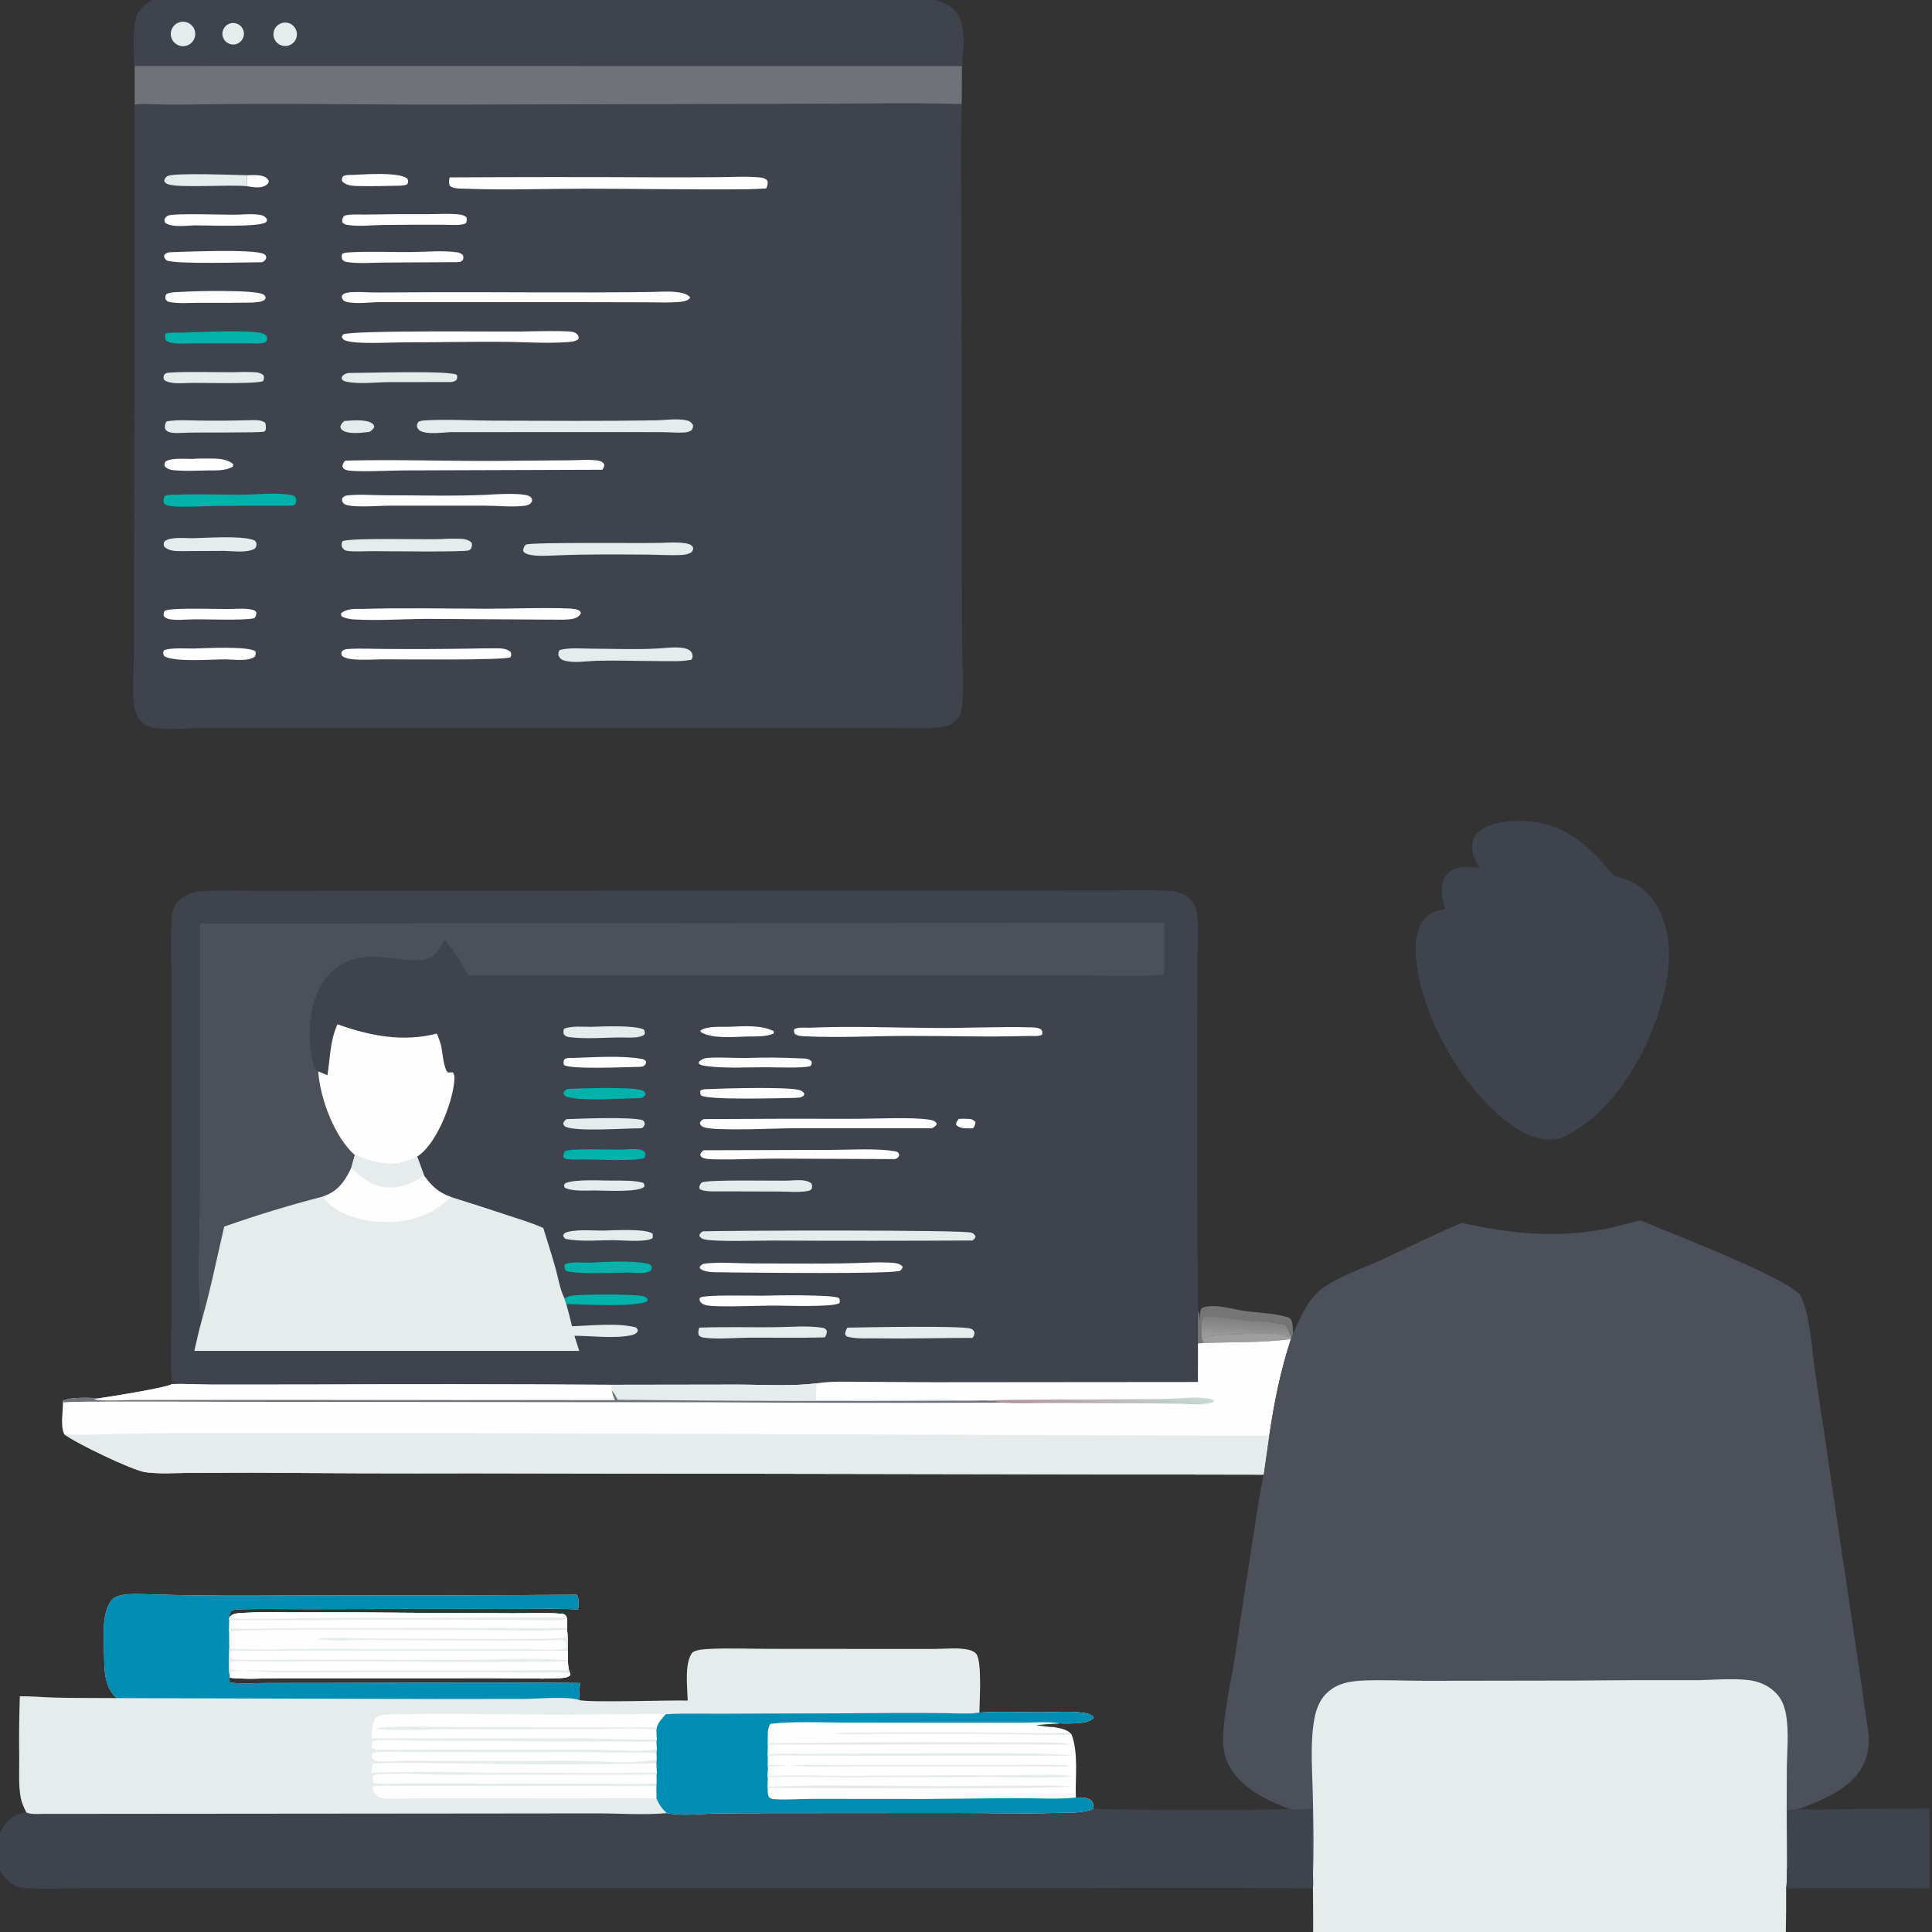 <?xml version="1.0" encoding="utf-8" ?><svg xmlns="http://www.w3.org/2000/svg" xmlns:xlink="http://www.w3.org/1999/xlink" width="12452" height="12452" viewBox="0 0 12452 12452"><rect x="0" y="0" width="12452" height="12452" fill="#333333" stroke="none"/><path fill="#3E434E" transform="scale(12.16 12.16)" d="M801.8 435.214C805.001 435.018 808.319 435.181 811.509 435.494C831.281 437.435 843.42 449.61 855.377 464.191C857.677 464.85 860.04 465.47 862.28 466.306C870.515 469.38 876.749 476.143 880.268 484.065C888.432 502.45 883.702 525.199 876.832 543.201C867.72 567.076 851.351 592.539 827.225 603.262C819.185 605.036 811.732 602.945 804.858 598.694C780.04 583.346 759.138 548.682 752.582 520.521C750.401 511.15 748.281 496.989 753.949 488.424C756.998 483.816 760.89 482.789 765.979 481.844C764.905 477.97 763.783 473.955 764.224 469.896C764.56 466.804 765.866 463.93 768.375 462.016C772.907 458.557 779.012 459.298 784.275 460.144C782.639 457.196 780.958 454.335 780.427 450.948C779.958 447.952 780.413 444.925 782.292 442.47C786.585 436.863 795.272 435.869 801.8 435.214Z"/><path fill="#130D11" fill-opacity="0.039" transform="scale(12.16 12.16)" d="M258.76 470.272C259.723 469.983 260.161 469.935 261.132 470.206C255.017 472.27 225.981 470.968 217.287 470.966L134.375 471.041C133.202 471.053 132.139 470.919 130.982 470.753C137.026 469.489 153.427 470.45 160.392 470.46L225.422 470.462C236.398 470.459 247.851 471.192 258.76 470.272Z"/><path fill="#130D11" fill-opacity="0.027" transform="scale(12.16 12.16)" d="M459.857 470.228C463.97 469.584 476.657 470.407 481.875 470.409C501.778 470.415 522.021 469.636 541.881 470.753C531.479 471.333 465.13 471.967 459.857 470.228Z"/><path fill="#130D11" fill-opacity="0.027" transform="scale(12.16 12.16)" d="M401.857 470.228C402.048 470.199 402.238 470.162 402.43 470.142C405.599 469.814 451.055 470.578 451.477 470.936C442.677 471.15 408.06 472.223 401.857 470.228Z"/><path fill="#130D11" fill-opacity="0.039" transform="scale(12.16 12.16)" d="M316.76 470.27C317.479 470.004 318.398 470.065 319.166 470.022L319.166 470.583C306.803 472.051 291.951 471.042 279.375 471.024C278.376 471.027 277.452 470.989 276.464 470.841C277.558 469.73 312.057 470.651 316.76 470.27Z"/><path fill="#130D11" fill-opacity="0.035" transform="scale(12.16 12.16)" d="M350.096 470.748C358.433 469.567 369.275 470.15 377.726 470.749C368.912 471.582 358.901 471.509 350.096 470.748Z"/><path fill="#3E434E" transform="scale(12.16 12.16)" d="M91.056 733.653C90.232 718.66 91.012 702.461 90.984 687.32L90.918 591.677L90.992 521.81C90.982 510.111 90.116 498.142 91.055 486.491C91.326 483.126 92.105 480.293 94.422 477.742C98.923 472.788 104.396 472.381 110.66 472.147C120.107 471.794 129.581 472.217 139.035 472.201L200.098 472.092L383.96 472.057L539.588 472.021L590.978 472.009C600.538 472.01 610.214 471.683 619.755 472.21C623.482 472.416 627.975 473.657 630.678 476.383C633.19 478.916 634.218 482.208 634.581 485.673C635.393 493.408 634.713 501.411 634.653 509.19L634.602 548.877C634.635 597.503 634.359 646.191 635.05 694.811C634.843 700.547 634.924 706.288 634.951 712.027L637.478 711.875C652.956 711.196 668.843 711.827 684.197 709.748C678.731 726.492 675.268 743.59 672.74 761.013L669.818 781.603L250.644 780.875C211.622 780.984 172.601 780.87 133.581 780.533L99.179 780.693C91.972 780.747 84.37 781.269 77.213 780.319C70.237 779.392 39.976 764.771 34.068 760.18C31.881 755.776 33.422 748.322 33.372 743.348L33.28 742.563C37.148 740.248 48.199 740.966 52.777 741.085C57.77 740.408 88.253 735.546 91.056 733.653Z"/><path fill="#FEFEFE" transform="scale(12.16 12.16)" d="M637.478 711.875C652.956 711.196 668.843 711.827 684.197 709.748C678.731 726.492 675.268 743.59 672.74 761.013L669.818 781.603L250.644 780.875C211.622 780.984 172.601 780.87 133.581 780.533L99.179 780.693C91.972 780.747 84.37 781.269 77.213 780.319C70.237 779.392 39.976 764.771 34.068 760.18C31.881 755.776 33.422 748.322 33.372 743.348L33.28 742.563C37.148 740.248 48.199 740.966 52.777 741.085C57.77 740.408 88.253 735.546 91.056 733.653C97.743 733.306 104.763 733.875 111.496 733.875L161.984 733.858C215.922 733.6 269.862 733.641 323.8 733.982L390.737 733.877C404.696 733.899 418.914 734.875 432.797 733.222C440.576 731.965 448.776 732.38 456.645 732.394L495.066 732.613L634.929 732.492L634.951 712.027L637.478 711.875Z"/><path fill="#E6EBEC" transform="scale(12.16 12.16)" d="M34.068 760.18C42.681 760.694 51.242 760.299 59.857 760.1C71.888 759.822 83.992 759.609 96.022 759.575L236.915 759.596L672.74 761.013L669.818 781.603L250.644 780.875C211.622 780.984 172.601 780.87 133.581 780.533L99.179 780.693C91.972 780.747 84.37 781.269 77.213 780.319C70.237 779.392 39.976 764.771 34.068 760.18Z"/><path fill="#FEFEFE" transform="scale(12.16 12.16)" d="M91.056 733.653C97.743 733.306 104.763 733.875 111.496 733.875L161.984 733.858C215.922 733.6 269.862 733.641 323.8 733.982L324.228 736.949C324.655 738.769 325.155 740.389 325.931 742.092L116.772 742.002L70.792 742.035C66.054 742.038 53.904 742.857 49.808 741.661L52.777 741.085C57.77 740.408 88.253 735.546 91.056 733.653Z"/><path fill="#E6EBEC" transform="scale(12.16 12.16)" d="M323.8 733.982L390.737 733.877C404.696 733.899 418.914 734.875 432.797 733.222C432.697 736.158 432.542 739.106 432.522 742.043L483.682 741.971C490.773 741.96 500.595 740.831 507.274 742.402C447.302 742.732 387.329 742.563 327.359 741.895C326.448 740.014 325.658 738.485 324.228 736.949L323.8 733.982Z"/><path fill="#6F7379" transform="scale(12.16 12.16)" d="M324.228 736.949C325.658 738.485 326.448 740.014 327.359 741.895C387.329 742.563 447.302 742.732 507.274 742.402C512.458 742.424 517.642 742.377 522.825 742.263C525.224 742.813 528.929 742.228 530.903 743.438C478.909 743.646 426.914 743.582 374.92 743.246L121.36 742.991C113.44 742.99 35.527 742.509 33.372 743.348L33.28 742.563C37.148 740.248 48.199 740.966 52.777 741.085L49.808 741.661C53.904 742.857 66.054 742.038 70.792 742.035L116.772 742.002L325.931 742.092C325.155 740.389 324.655 738.769 324.228 736.949Z"/><defs><linearGradient id="gradient_0" gradientUnits="userSpaceOnUse" x1="582.649" y1="756.456" x2="589.878" y2="728.438"><stop offset="0" stop-color="#AF9299"/><stop offset="1" stop-color="#C7DDD4"/></linearGradient></defs><path fill="url(#gradient_0)" transform="scale(12.16 12.16)" d="M522.825 742.263C546.977 741.614 571.203 741.926 595.369 741.637C603.763 741.536 612.178 741.614 620.568 741.384C625.433 741.251 630.458 740.625 635.3 740.792C637.849 740.88 641.522 740.995 643.608 742.487C642.872 743.542 640.839 743.765 639.599 743.958C634.687 744.725 629.186 744.097 624.199 743.994C616.624 743.859 609.048 743.791 601.472 743.792L555.727 743.626C547.503 743.608 539.091 744.005 530.903 743.438C528.929 742.228 525.224 742.813 522.825 742.263Z"/><path fill="#4B505A" transform="scale(12.16 12.16)" d="M106.05 489.532L617 489.043L616.993 516.518C602.848 517.866 588 517.033 573.778 517.027L496.496 516.999L248.048 516.998C244.505 510.107 240.632 503.889 235.542 498.028C234.564 499.868 233.606 501.799 232.403 503.502C231.049 505.418 229.15 507.184 226.915 507.995C218.479 511.057 201.966 505.545 190.685 507.602C182.942 509.013 176.344 513.043 171.873 519.597C163.959 531.195 162.807 547.205 165.365 560.646C165.875 563.322 166.298 566.252 168.678 567.881C169.64 582.189 177.208 602.586 188.117 612.29L186.202 619.094C183.028 625.814 179.278 631.32 171.917 633.925C171.612 634.033 171.304 634.133 170.998 634.237C153.39 638.775 135.988 644.078 118.841 650.132C115.015 666.4 111.7 683.032 107.13 699.092C103.725 688.314 106.026 645.282 106.03 630.973L106.05 489.532Z"/><path fill="#E6EBEC" transform="scale(12.16 12.16)" d="M188.117 612.29C197.802 616.031 207.289 619.178 217.438 614.684C218.655 614.145 219.839 613.571 221.077 613.079C222.281 616.455 223.515 619.82 224.781 623.173C228.775 628.61 232.391 632.18 238.968 634.427C249.128 637.598 259.258 640.864 269.356 644.224C275.573 646.28 281.997 648.166 287.968 650.87C290.147 657.997 292.454 665.109 294.473 672.282C295.91 677.388 296.795 683.531 299.234 688.239L300.155 691.151C301.247 695.058 302.258 698.987 303.188 702.936C313.448 702.642 327.313 701.005 337.048 703.579C337.938 704.478 337.968 704.413 337.996 705.668C337.002 707.125 335.688 707.486 334.023 707.817C325.211 709.572 313.596 708.031 304.454 707.998L307.029 716.025L102.983 716.019C104.309 710.368 105.544 704.677 107.13 699.092C111.7 683.032 115.015 666.4 118.841 650.132C135.988 644.078 153.39 638.775 170.998 634.237C171.304 634.133 171.612 634.033 171.917 633.925C179.278 631.32 183.028 625.814 186.202 619.094L188.117 612.29Z"/><path fill="#FEFEFE" transform="scale(12.16 12.16)" d="M188.117 612.29C197.802 616.031 207.289 619.178 217.438 614.684C218.655 614.145 219.839 613.571 221.077 613.079C222.281 616.455 223.515 619.82 224.781 623.173C228.775 628.61 232.391 632.18 238.968 634.427C237.272 636.005 235.501 637.557 233.651 638.952C223.053 646.941 209.038 648.984 196.149 647.101C186.513 645.693 177.025 642.262 170.998 634.237C171.304 634.133 171.612 634.033 171.917 633.925C179.278 631.32 183.028 625.814 186.202 619.094L188.117 612.29Z"/><path fill="#E6EBEC" transform="scale(12.16 12.16)" d="M188.117 612.29C197.802 616.031 207.289 619.178 217.438 614.684C218.655 614.145 219.839 613.571 221.077 613.079C222.281 616.455 223.515 619.82 224.781 623.173C219.341 626.55 214.06 629.264 207.517 629.434C198.498 629.667 192.365 624.939 186.202 619.094L188.117 612.29Z"/><path fill="#FEFEFE" transform="scale(12.16 12.16)" d="M178.868 542.908C196.214 549.062 213.328 552.45 231.557 547.836C232.335 549.849 233.208 551.92 233.734 554.015C234.579 557.38 235.024 566.431 237.417 568.453L239.996 568.385C241.21 569.924 240.883 572.191 240.669 574.079C239.408 585.198 231.792 604.75 222.689 611.893C222.163 612.304 221.625 612.699 221.077 613.079C219.839 613.571 218.655 614.145 217.438 614.684C207.289 619.178 197.802 616.031 188.117 612.29C177.208 602.586 169.64 582.189 168.678 567.881C170.308 568.537 171.95 569.169 173.538 569.923C175.107 560.324 174.784 552.02 178.868 542.908Z"/><path fill="#E6EBEC" transform="scale(12.16 12.16)" d="M372.453 652.634C385.5 652.191 510.838 651.75 514.894 653.358C516.152 653.857 516.486 654.222 517.046 655.426C516.721 656.511 516.332 656.821 515.445 657.502C480.203 657.694 444.96 657.704 409.718 657.531C402.316 657.508 378.819 658.299 373.245 656.866C371.878 656.515 371.393 656.132 370.634 654.98C371.032 653.597 371.299 653.534 372.453 652.634Z"/><path fill="#FEFEFE" transform="scale(12.16 12.16)" d="M373.007 593.161C400.062 592.968 427.117 592.914 454.172 592.998C464.016 592.992 483.669 591.979 492.603 593.482C494.528 593.806 495.41 593.975 496.56 595.589C495.88 597.033 495.363 597.221 493.954 597.986L420.023 598.011C411.366 598.02 378.733 599.665 372.988 597.447C371.727 596.96 371.417 596.472 370.928 595.269C371.543 593.904 371.683 593.895 373.007 593.161Z"/><path fill="#FEFEFE" transform="scale(12.16 12.16)" d="M428.989 544.726C451.604 543.734 474.495 544.763 497.14 544.859C513.817 544.929 530.681 544.016 547.335 544.542C549.029 544.595 550.301 544.788 551.801 545.58C552.61 546.82 552.538 546.876 552.382 548.362C550.677 549.509 547.225 549.035 545.125 549.082C523.524 549.753 501.905 549 480.299 549.057C462.628 549.104 444.753 550.106 427.102 549.291C425.155 549.201 422.973 549.166 421.314 548.048C420.793 546.853 420.677 546.775 420.989 545.528C422.585 544.314 426.941 544.772 428.989 544.726Z"/><path fill="#FEFEFE" transform="scale(12.16 12.16)" d="M460.709 669.227C464.125 669.027 467.621 669.061 471.043 669.195C473.611 669.295 476.64 669.359 478.442 671.347C478.184 672.553 477.969 672.678 477.081 673.562C471.915 675.422 400.016 674.493 388.96 674.45L384.004 674.36C380.554 674.287 373.383 674.772 370.926 672.208L370.988 671.255C371.914 670.282 372.37 669.885 373.739 669.72C381.144 668.825 391.372 669.646 399.026 669.65C419.569 669.661 440.181 670.047 460.709 669.227Z"/><path fill="#FEFEFE" transform="scale(12.16 12.16)" d="M372.839 609.674L440.456 609.481C450.342 609.486 466.325 608.405 475.505 610.464C476.416 611.303 476.443 611.281 476.591 612.504C475.836 613.763 475.791 613.805 474.432 614.356L411.216 614.099C400.78 614.103 390.285 614.714 379.864 614.487C377.679 614.44 374.717 614.539 372.687 613.718C371.646 613.296 371.568 613.074 371.122 612.114C371.407 610.932 371.97 610.487 372.839 609.674Z"/><path fill="#E6EBEC" transform="scale(12.16 12.16)" d="M449.122 703.697C457.95 703.53 509.947 702.489 514.586 704.252C515.857 704.735 515.976 705.109 516.521 706.242C516.353 707.658 516.309 707.976 515.484 709.121C498.907 709.095 482.345 709.642 465.764 709.369C460.825 709.288 454.562 709.781 449.752 708.629C448.606 708.354 448.529 708.204 447.936 707.258C447.978 705.789 448.438 704.944 449.122 703.697Z"/><path fill="#FEFEFE" transform="scale(12.16 12.16)" d="M403.964 686.765C409.47 686.561 441.715 686.024 444.7 688.029C445.279 689.3 445.264 689.311 444.905 690.665C441.483 692.96 417.063 692.026 411.364 692.004C404.011 691.894 379.022 693.127 374.047 691.739C373.132 691.484 372.105 691.017 371.464 690.284C370.669 689.376 370.701 688.894 370.946 687.85C373.112 686.071 399.98 686.791 403.964 686.765Z"/><path fill="#E6EBEC" transform="scale(12.16 12.16)" d="M370.619 703.681C383.797 703.228 397.03 703.554 410.219 703.469C418.332 703.417 427.594 702.489 435.603 703.703C436.94 703.905 437.376 704.137 438.202 705.187C438.367 706.727 437.929 707.516 437.249 708.832C436.829 708.851 436.409 708.868 435.989 708.881C422.941 709.222 409.826 708.926 396.769 709.006C389.292 709.052 381.298 709.908 373.89 709.099C372.222 708.917 371.525 708.829 370.297 707.665C369.942 706.092 370.182 705.172 370.619 703.681Z"/><path fill="#E6EBEC" transform="scale(12.16 12.16)" d="M418.296 625.729C421.877 625.585 427.159 624.865 430.088 627.259C430.597 628.515 430.519 628.721 430.26 630.069C429.518 630.763 429.453 631.004 428.408 631.211C423.577 632.168 417.672 631.557 412.709 631.547L382.875 631.46C379.672 631.427 373.314 631.888 370.802 630.202L370.655 628.952C370.943 628.305 371.272 627.282 371.851 626.836C374.222 625.008 412.243 626.019 418.296 625.729Z"/><path fill="#FEFEFE" transform="scale(12.16 12.16)" d="M395.054 560.765C404.789 560.447 414.845 560.481 424.572 560.982C426.849 561.099 428.579 560.897 430.18 562.661C430.29 564.024 430.345 564.003 429.518 565.08C424.552 566.361 411.605 565.619 405.783 565.687C395.673 565.642 384.75 566.379 374.755 565.086C373.135 564.876 371.257 564.805 370.225 563.48L370.721 562.515C371.677 561.789 372.652 561.113 373.858 560.886C377.643 560.175 390.412 560.817 395.054 560.765Z"/><path fill="#FEFEFE" transform="scale(12.16 12.16)" d="M377.01 577.218C385.163 576.771 416.559 576.078 423.025 577.605C424.682 577.996 425.463 578.298 426.348 579.77L425.95 580.776C424.528 581.918 423.223 581.737 421.433 581.916C413.727 582.031 375.906 583.212 371.606 580.626C371.028 579.446 371.058 579.317 371.253 578.007C372.86 577.096 375.193 577.293 377.01 577.218Z"/><path fill="#00B2AA" transform="scale(12.16 12.16)" d="M313.279 669.232C322.48 668.788 333.94 668.013 343.01 669.749C344.39 670.014 344.675 670.195 345.487 671.343C345.438 672.704 345.413 672.777 344.572 673.846C341.236 675.276 336.701 674.59 333.125 674.509C327.917 674.483 302.395 675.728 299.705 673.301C299.211 672.064 298.996 671.493 299.307 670.181C301.973 668.522 309.871 669.32 313.279 669.232Z"/><path fill="#E6EBEC" transform="scale(12.16 12.16)" d="M313.286 544.235C319.729 544.054 335.789 543.267 341.246 545.643C341.822 546.799 341.859 546.909 341.684 548.185C339.249 550.693 331.489 549.803 328.13 549.871C319.777 550.016 310.803 550.704 302.526 549.812C300.814 549.627 299.824 549.473 298.762 548.088C298.682 546.874 298.387 546.209 299.106 545.175C303.214 543.67 308.873 544.259 313.286 544.235Z"/><path fill="#E6EBEC" transform="scale(12.16 12.16)" d="M319.777 652.237L320.686 652.21C325.406 652.081 342.91 651.118 345.91 653.952C346.035 654.932 346.099 655.49 345.725 656.416C341.477 658.503 330.8 657.392 325.75 657.337C317.227 657.275 308.192 658.3 299.794 656.669C298.795 655.852 298.761 655.861 298.51 654.601L299.158 653.659C303.463 651.278 314.471 652.32 319.777 652.237Z"/><path fill="#00B2AA" transform="scale(12.16 12.16)" d="M330.327 609.28C332.774 609.131 335.234 608.989 337.685 609.117C339.484 609.211 340.609 609.479 341.88 610.851C342.107 612.185 342.135 612.433 341.663 613.691C337.273 615.723 315.975 614.518 309.913 614.53C307.293 614.55 304.575 614.684 301.963 614.507C300.463 614.405 299.575 614.36 298.563 613.272C298.544 611.981 298.825 611.314 299.399 610.168C302.667 608.461 324.89 609.556 330.327 609.28Z"/><path fill="#00B2AA" transform="scale(12.16 12.16)" d="M300.623 577.163C307.834 576.872 334.885 575.886 340.286 577.908C341.487 578.358 341.772 578.751 342.238 579.901C341.605 581.183 341.334 581.246 340.074 581.969C331.922 582.148 306.485 583.905 300.202 581.212C299.103 580.741 299.035 580.46 298.582 579.429C299.064 578.114 299.467 577.995 300.623 577.163Z"/><path fill="#E6EBEC" transform="scale(12.16 12.16)" d="M300.273 593.185C309.228 592.844 332.703 591.908 340.487 593.637C341.531 594.487 341.527 594.477 341.772 595.8C341.213 597.097 341.273 597.376 340.036 598.006C331.723 598.011 305.981 599.922 299.967 597.286C298.92 596.827 298.901 596.507 298.495 595.509C298.959 594.207 299.183 594.064 300.273 593.185Z"/><path fill="#FEFEFE" transform="scale(12.16 12.16)" d="M304.203 560.724C314.941 560.387 329.541 559.378 339.953 561.212C341.297 561.449 341.714 561.626 342.489 562.739L342.148 564.124C340.77 565.558 340.532 565.343 338.625 565.472C332.009 565.547 303.131 566.962 298.912 564.505C298.581 563.191 298.678 562.866 299.024 561.538C300.406 560.481 302.517 560.742 304.203 560.724Z"/><path fill="#00B2AA" transform="scale(12.16 12.16)" d="M299.234 688.239C300.352 687.535 301.279 687.034 302.597 686.813C307.968 685.912 335.799 685.86 340.749 686.98C342.011 687.265 342.355 687.599 343.244 688.474L343.187 689.524C339.098 693.012 307.122 691.367 300.155 691.151L299.234 688.239Z"/><path fill="#E6EBEC" transform="scale(12.16 12.16)" d="M325.733 625.739C330.769 625.785 336.042 625.599 340.938 626.919C341.621 627.897 341.63 627.85 341.471 629.028C338.301 632.116 320.575 630.999 315.429 630.991C311.312 630.989 302.603 631.589 299.215 629.406L298.925 628.053L299.664 627.13C305.057 624.787 319.359 625.842 325.733 625.739Z"/><path fill="#FEFEFE" transform="scale(12.16 12.16)" d="M386.645 544.221C393.725 543.931 403.741 543.101 410.177 546.642L410.028 547.816C405.977 549.639 400.52 549.291 396.125 549.384C389.129 549.541 377.215 550.792 371.356 546.945L371.312 546.149C374.997 543.71 382.344 544.334 386.645 544.221Z"/><path fill="#FEFEFE" transform="scale(12.16 12.16)" d="M508.249 593.037C510.003 592.961 511.777 592.913 513.529 593.053C515.14 593.181 515.986 593.513 517.015 594.748C516.91 596.34 516.564 596.738 515.727 598.054C515.231 598.062 514.734 598.072 514.238 598.068C511.466 598.045 508.791 598.251 506.743 596.167C506.799 594.478 507.199 594.301 508.249 593.037Z"/><path fill="#3E434E" transform="scale(12.16 12.16)" d="M81.037 0L495.874 0C501.147 1.729 505.554 3.499 508.253 8.749C512.138 16.305 510.46 26.872 509.86 35.048L509.692 55.14C509.122 82.824 509.645 110.632 509.634 138.327L509.671 280.269L509.943 340.298C509.997 348.983 510.606 357.768 510.324 366.438C510.214 369.825 510.178 378.183 507.778 380.699C507.641 380.842 507.492 380.974 507.351 381.113C506.573 381.879 505.805 382.612 504.928 383.267C502.675 384.95 499.674 385.256 496.95 385.524C488.34 386.373 479.272 385.852 470.611 385.847L424.018 385.816L171.947 385.849L107.5 385.876C100.206 385.898 88.582 387.105 81.764 385.825C78.233 385.162 75.171 383.255 73.194 380.226C71.952 378.325 71.329 376.174 71.058 373.935C69.938 364.675 70.96 354.535 71.046 345.2L71.137 295.813L71.266 78.824L71.204 37.51C71.145 28.723 69.974 18.529 71.932 9.987C73.051 5.103 77.052 2.455 81.037 0Z"/><path fill="#6F7379" transform="scale(12.16 12.16)" d="M71.445 34.989L509.86 35.048L509.692 55.14C482.085 54.368 454.274 55.011 426.643 55.009L226.112 55.473C185.314 55.38 144.548 54.654 103.75 55.364C97.73 55.499 91.708 55.506 85.689 55.385C81.024 55.288 76.026 54.751 71.427 55.382L71.445 34.989Z"/><path fill="#FEFEFE" transform="scale(12.16 12.16)" d="M238.281 94.027C274.273 93.822 310.266 93.806 346.258 93.978C357.62 94.019 368.982 93.999 380.343 93.917C387.12 93.863 394.16 93.418 400.914 93.906C402.966 94.054 405.305 94.089 406.742 95.739C407.169 97.297 406.666 98.401 406.171 99.864C402.628 100.102 399.08 100.253 395.529 100.317C367.065 100.609 338.498 100.019 310.017 100.024C289.195 100.028 268.014 100.846 247.228 100.038C244.836 99.945 240.21 100.229 238.44 98.503C237.743 96.965 238.062 95.634 238.281 94.027Z"/><path fill="#FEFEFE" transform="scale(12.16 12.16)" d="M345.028 154.766C349.462 154.655 354.114 154.311 358.524 154.807C361.027 155.089 364.16 155.554 365.812 157.64C365.592 158.018 365.483 158.267 365.117 158.565C363.677 159.742 360.841 159.995 359.078 160.124C353.831 160.508 348.402 160.222 343.138 160.237L306.826 160.157L201.25 160.144C195.927 160.174 188.553 161.333 183.525 159.948C182.065 159.546 181.962 159.168 181.186 157.954C181.208 157.29 181.048 156.825 181.545 156.312C182.771 155.045 185.07 154.931 186.728 154.841C190.79 154.62 195 155.028 199.082 155.027L229.243 154.888C267.83 154.776 306.446 155.277 345.028 154.766Z"/><path fill="#E6EBEC" transform="scale(12.16 12.16)" d="M348.528 222.773C353.261 222.563 358.815 221.816 363.455 222.706C365.389 223.077 366.279 223.637 367.336 225.29C367.334 226.691 367.281 226.879 366.544 228.07C365.332 228.764 364.347 229.117 362.943 229.223C359.155 229.509 355.069 229.075 351.248 229.054L325.694 229.011L238.708 229.052C234.199 229.264 228.163 230.189 223.86 228.868C222.278 228.381 221.754 227.678 220.997 226.26C221.041 224.844 220.973 224.652 221.817 223.54C222.691 223.186 223.43 222.942 224.38 222.877C235.914 222.086 250.351 222.936 262.154 222.958C290.925 223.011 319.762 223.257 348.528 222.773Z"/><path fill="#FEFEFE" transform="scale(12.16 12.16)" d="M192.8 322.728C214.504 322.079 236.321 322.604 258.038 322.635C272.392 322.656 286.821 321.95 301.16 322.504C302.894 322.571 304.732 322.644 306.354 323.321C307.394 323.755 307.478 323.926 307.911 324.899C307.635 325.476 307.607 325.617 307.136 326.155C305.133 328.443 301.077 328.318 298.32 328.466L226.719 328.035C213.829 328.072 200.756 329.054 187.895 328.335C185.436 328.198 183.224 327.824 181.017 326.686L180.705 325.15C183.91 322.276 188.805 322.752 192.8 322.728Z"/><path fill="#FEFEFE" transform="scale(12.16 12.16)" d="M182.963 244.143C209.873 243.441 236.894 244.475 263.823 244.281L301.885 243.964C306.688 243.957 312.284 243.369 317.006 244.137C318.444 244.371 319.316 244.74 320.214 245.928C320.279 247.519 320.128 247.631 319.242 248.979L213.777 249.338C208.196 249.344 187.851 250.38 183.768 249.196C182.514 248.832 182.117 248.434 181.491 247.332C181.591 245.806 182.056 245.3 182.963 244.143Z"/><path fill="#FEFEFE" transform="scale(12.16 12.16)" d="M275.96 175.735C280.367 175.556 299.966 175.207 303.334 175.878C304.24 176.058 305.183 176.435 305.845 177.11C306.706 177.989 306.71 178.55 306.652 179.66C304.996 181.249 301.764 181.25 299.505 181.397C288.688 182.099 277.601 181.233 266.756 181.177C248.929 181.084 231.081 181.451 213.25 181.465C206.468 181.474 188.674 182.556 183.161 180.515C181.951 180.067 181.653 179.672 181.155 178.524L181.78 177.275C186.012 174.936 265.259 175.878 275.96 175.735Z"/><path fill="#FEFEFE" transform="scale(12.16 12.16)" d="M257.539 262.277C262.686 261.948 275.665 261.156 280.028 262.739C281.133 263.139 281.518 263.609 282.039 264.614C281.922 265.373 281.986 265.93 281.452 266.532C280.412 267.703 278.861 267.995 277.371 268.154C270.801 268.853 263.276 268.007 256.601 268.009L205.158 268.031C200.895 268.034 184.589 269.434 182.112 266.839C181.213 265.897 181.276 265.286 181.345 264.113C182.322 263.093 182.821 262.733 184.256 262.577C190.662 261.881 197.892 262.513 204.361 262.511C222.037 262.507 239.894 263.052 257.539 262.277Z"/><path fill="#E6EBEC" transform="scale(12.16 12.16)" d="M350.611 287.729C354.358 287.567 358.532 287.339 362.247 287.803C364.26 288.054 366.018 288.306 367.325 289.978C367.428 291.444 367.366 291.47 366.534 292.693C364.901 293.65 363.491 293.993 361.595 294.113C355.485 294.503 349.133 293.99 343.001 293.961C326.972 293.884 310.788 293.667 294.78 294.387C290.457 294.413 281.408 295.379 277.969 292.916C277.31 292.444 277.42 292.196 277.266 291.474C277.584 290.419 277.789 289.519 278.607 288.722C280.164 287.203 342.502 288.057 350.611 287.729Z"/><path fill="#FEFEFE" transform="scale(12.16 12.16)" d="M250.111 343.764C253.975 343.638 257.855 343.639 261.721 343.633C264.673 343.628 268.472 343.413 270.706 345.643C271.043 346.94 271.029 347.085 270.598 348.357C266.724 350.141 210.818 349.413 202.25 349.464C197.504 349.47 184.512 350.623 181.327 347.665C180.851 346.388 180.779 346.395 181.257 345.132C182.255 344.42 182.985 344.082 184.226 344C191.023 343.553 198.116 343.964 204.94 343.969C219.997 344.081 235.055 344.013 250.111 343.764Z"/><path fill="#E6EBEC" transform="scale(12.16 12.16)" d="M348.552 343.722C352.965 343.522 360.806 342.282 364.739 344.246C365.927 344.839 366.657 345.554 366.99 346.873C367.253 347.914 367.031 348.769 366.505 349.661C361.015 350.775 354.877 350.398 349.291 350.392C338.159 350.38 327.043 349.943 315.911 350.232C310.855 350.456 303.618 351.607 298.824 350.035C297.26 349.523 296.704 348.788 295.975 347.369C295.948 346.136 295.961 345.572 296.639 344.525C301.842 343.104 308.331 343.796 313.736 343.815C325.302 343.855 337.005 344.366 348.552 343.722Z"/><path fill="#E6EBEC" transform="scale(12.16 12.16)" d="M234.186 285.719C237.201 285.481 240.423 285.445 243.45 285.539C245.826 285.612 248.38 285.941 250.045 287.715C250.261 289.139 250.178 289.439 249.675 290.8C249.304 291.099 248.985 291.478 248.562 291.696C246.592 292.713 203.711 292.126 197.375 292.131C193.068 292.137 188.255 292.534 184.013 291.987C182.859 291.841 181.858 291.12 181.352 290.073C180.789 288.881 181.085 288.082 181.444 286.935C184.657 284.835 226.624 286.113 234.186 285.719Z"/><path fill="#00B2AA" transform="scale(12.16 12.16)" d="M93.71 262.213C105.021 261.703 116.391 262.257 127.71 262.205C136.126 262.166 145.869 260.923 154.142 262.316C155.646 262.569 156.042 262.771 156.897 264.019C157.089 265.356 157.079 266.008 156.577 267.267C154.958 268.335 153.097 268.015 151.184 268.043C139.238 267.997 127.293 268.029 115.348 268.139C107.808 268.257 99.996 268.871 92.479 268.418C90.375 268.292 88.315 268.309 86.836 266.627C86.49 265.12 86.663 264.497 87.127 263.081C88.65 261.92 91.818 262.266 93.71 262.213Z"/><path fill="#FEFEFE" transform="scale(12.16 12.16)" d="M193.281 113.728C204.464 113.504 215.65 113.429 226.835 113.504C232.287 113.508 238.124 113.02 243.518 113.683C245.024 113.868 246.071 114.152 247.216 115.197C247.598 116.427 247.405 117.01 247.021 118.219C244.837 119.799 237.943 119.078 234.999 119.121C224.32 119.087 213.64 119.124 202.96 119.234C196.998 119.32 190.082 120.205 184.231 119.202C182.811 118.958 182.219 118.826 181.383 117.647C181.401 116.156 181.451 115.878 182.2 114.595C184.012 113.235 190.791 113.78 193.281 113.728Z"/><path fill="#FEFEFE" transform="scale(12.16 12.16)" d="M186.284 133.696C186.42 133.687 186.556 133.676 186.693 133.67C196.988 133.206 207.369 133.669 217.676 133.603C225.607 133.551 234.627 132.587 242.447 133.757C243.686 133.942 244.387 134.347 245.302 135.177C245.711 136.411 245.739 136.523 245.379 137.768C244.066 138.997 243.849 138.843 242.125 138.949L204.029 139.165C197.658 139.194 190.553 139.813 184.249 138.936C182.732 138.725 182.504 138.643 181.411 137.576C181.046 136.259 180.978 135.981 181.305 134.667C182.692 133.661 184.584 133.832 186.284 133.696Z"/><path fill="#E6EBEC" transform="scale(12.16 12.16)" d="M130.714 222.743C133.56 222.775 138.406 222.176 140.609 224.104C140.98 225.665 141.048 226.509 140.75 228.084C140.531 228.307 140.36 228.588 140.094 228.751C138.888 229.496 103.262 229.074 97.986 229.38C95.472 229.431 92.098 229.831 89.713 229.027C88.438 228.597 88.027 228.186 87.397 227.034C87.435 225.587 87.387 224.592 88.269 223.359C93.848 222.335 100.082 222.864 105.757 222.9C114.077 223.025 122.397 222.972 130.714 222.743Z"/><path fill="#E6EBEC" transform="scale(12.16 12.16)" d="M102.252 285.269C110.317 285.057 126.823 283.887 133.989 286.075C135.233 286.455 135.327 286.806 135.939 287.867C135.93 289.368 135.926 289.538 135.094 290.777C130.92 293.239 123.711 292.057 118.875 291.997L96.854 292.103C93.429 292.105 89.582 292.268 86.992 289.678C86.634 288.299 86.648 288.232 87.186 286.911C90.694 284.325 98.009 285.329 102.252 285.269Z"/><path fill="#00B2AA" transform="scale(12.16 12.16)" d="M97.816 176.26C106.344 175.957 130.628 174.933 137.735 176.386C139.304 176.706 140.629 177.073 141.556 178.457C141.511 179.906 141.653 180.27 140.784 181.4C138.053 182.381 134.69 181.999 131.808 181.997L102.239 182.028C98.933 182.009 90.201 182.738 87.891 180.404C87.499 178.965 87.365 178.294 87.737 176.795C90.762 176.021 94.662 176.337 97.816 176.26Z"/><path fill="#FEFEFE" transform="scale(12.16 12.16)" d="M96.34 154.713C103.183 154.197 135.623 153.494 139.589 156.095C140.553 156.728 140.576 156.932 140.819 157.991L140.131 159.063C138.013 160.26 135.532 160.208 133.153 160.4C123.9 160.529 114.646 160.566 105.392 160.512C100.606 160.505 95.178 160.984 90.454 160.203C88.908 159.947 88.517 159.734 87.655 158.446C87.629 157.104 87.532 156.872 88.271 155.778C90.828 154.745 93.615 154.838 96.34 154.713Z"/><path fill="#E6EBEC" transform="scale(12.16 12.16)" d="M184.663 197.698C193.044 197.707 238.844 196.237 242.092 198.71C242.536 199.888 242.404 200.022 242.046 201.25C240.938 202.224 240.597 202.234 239.125 202.504L205.755 202.545C198.761 202.614 190.328 203.721 183.544 202.298C182.206 202.017 181.762 201.775 181.024 200.64L181.374 199.404C182.63 198.171 183.017 198.118 184.663 197.698Z"/><path fill="#FEFEFE" transform="scale(12.16 12.16)" d="M127.271 113.722C130.484 113.527 134.5 113.337 137.666 113.853C139.406 114.136 140.44 114.627 141.461 116.069C141.414 116.892 141.604 117.175 140.926 117.767C137.725 120.563 108.836 119.392 103.125 119.441C98.792 119.578 90.888 120.718 87.451 118.015C87.089 116.86 86.95 116.301 87.791 115.218C87.917 115.056 88.782 114.361 89.046 114.265C93.081 112.802 120.412 114.063 127.271 113.722Z"/><path fill="#FEFEFE" transform="scale(12.16 12.16)" d="M89.683 133.707C97.329 133.469 134.874 131.845 139.895 134.646C140.913 135.214 140.879 135.53 141.167 136.586C140.55 138.187 140.469 138.149 138.958 138.995C130.833 138.996 93.686 140.162 88.386 138.07C87.381 137.024 87.144 136.897 86.903 135.491C87.847 134.14 88.166 134.195 89.683 133.707Z"/><path fill="#E6EBEC" transform="scale(12.16 12.16)" d="M126.513 197.233C128.193 197.093 129.826 197.101 131.509 197.181C134.243 197.312 137.818 196.904 139.771 199.057C139.989 200.315 139.994 200.825 139.446 201.985C135.567 203.691 107.18 202.815 100.802 202.962C96.777 203.03 90.406 203.806 87.04 201.42C86.478 200.207 86.568 200.152 86.9 198.84C87.225 198.511 87.467 198.072 87.874 197.852C90.121 196.636 121.227 197.467 126.513 197.233Z"/><path fill="#FEFEFE" transform="scale(12.16 12.16)" d="M102.955 343.734C108.447 343.573 131.665 342.349 135.377 345.227C135.635 346.576 135.607 346.719 135.078 347.989C131.638 350.696 124.297 349.567 120.004 349.503C112.817 349.391 92.241 351.163 87.06 347.76C86.329 346.396 86.408 346.384 86.743 344.86C89.262 343.103 99.525 343.79 102.955 343.734Z"/><path fill="#FEFEFE" transform="scale(12.16 12.16)" d="M123.871 322.726C127.053 322.596 130.742 322.414 133.838 323.211C135.078 323.53 135.303 323.631 135.907 324.684C135.697 326.172 135.723 326.557 134.785 327.7C127.953 329.101 108.724 328.001 100.253 328.355C97.115 328.453 93.782 328.743 90.663 328.324C89.052 328.108 87.806 327.783 86.78 326.455C86.613 325.24 86.753 324.795 87.331 323.72C91.177 321.794 117.289 323.043 123.871 322.726Z"/><path fill="#E6EBEC" transform="scale(12.16 12.16)" d="M130.807 98.676C121.448 97.752 95.299 99.711 89.337 97.735C88.059 97.311 87.571 96.988 86.973 95.801L87.664 94.226C88.091 93.904 88.459 93.481 88.947 93.261C92.888 91.487 124.165 92.743 130.858 92.876C130.858 94.805 130.908 96.75 130.807 98.676Z"/><path fill="#FEFEFE" transform="scale(12.16 12.16)" d="M102.31 243.223C105.158 242.985 108.16 243.019 111.022 243.019C115.129 243.019 120.639 243.106 123.702 246.161L123.391 247.324C119.521 249.738 114.058 249.267 109.625 249.356C104.544 249.463 99.338 249.719 94.271 249.394C91.83 249.237 89.037 249.152 87.344 247.192C87.086 245.916 87.107 245.859 87.667 244.681C90.811 242.425 98.445 243.355 102.31 243.223Z"/><path fill="#FEFEFE" transform="scale(12.16 12.16)" d="M186.818 92.712C193.065 92.449 211.385 90.981 215.952 94.717C216.417 96.011 216.371 96.136 216.014 97.474C214.888 98.343 213.656 98.237 212.265 98.409C205.082 98.545 197.874 98.774 190.691 98.624C187.525 98.558 183.715 98.566 181.378 96.131C181.124 94.801 181.156 94.734 181.743 93.509C183.154 92.567 185.16 92.759 186.818 92.712Z"/><path fill="#E6EBEC" transform="scale(12.16 12.16)" d="M95.206 11.764C98.651 10.77 102.249 12.76 103.238 16.206C104.226 19.653 102.231 23.247 98.784 24.231C95.343 25.213 91.757 23.223 90.77 19.784C89.783 16.344 91.768 12.756 95.206 11.764Z"/><path fill="#E6EBEC" transform="scale(12.16 12.16)" d="M149.278 12.238C151.432 11.557 153.786 12.096 155.429 13.647C157.072 15.198 157.746 17.517 157.19 19.707C156.634 21.897 154.935 23.614 152.752 24.193C149.483 25.061 146.119 23.16 145.175 19.912C144.231 16.664 146.053 13.257 149.278 12.238Z"/><path fill="#E6EBEC" transform="scale(12.16 12.16)" d="M122.375 12.324C125.366 11.673 128.337 13.498 129.108 16.459C129.88 19.421 128.176 22.463 125.248 23.353C123.246 23.961 121.072 23.424 119.583 21.954C118.094 20.485 117.53 18.317 118.112 16.308C118.695 14.299 120.331 12.77 122.375 12.324Z"/><path fill="#E6EBEC" transform="scale(12.16 12.16)" d="M182.509 223.115C186.456 222.935 193.478 222.077 196.922 224.212C198.085 224.933 198.112 225.166 198.358 226.414C197.63 227.649 197.031 228.118 195.882 228.911C192.213 229.316 185.133 230.301 181.872 228.254C180.719 227.529 180.655 227.285 180.371 226.046C180.925 224.638 181.42 224.098 182.509 223.115Z"/><path fill="#FEFEFE" transform="scale(12.16 12.16)" d="M130.858 92.876C133.903 92.846 139.164 92.257 141.57 94.602C142.099 95.117 142.14 95.274 142.46 95.854C142.216 97.198 142.115 97.412 140.894 98.22C138.257 99.963 133.737 99.229 130.807 98.676C130.908 96.75 130.858 94.805 130.858 92.876Z"/><path fill="#4B505A" transform="scale(12.16 12.16)" d="M869.488 646.874C881.942 652.174 950.624 678.433 954.509 687.163C959.91 699.298 960.221 715.074 962.191 728.153L972.262 795.93L984.062 875.403C985.692 886.001 987.21 896.615 988.618 907.245C989.202 911.493 990.095 915.78 990.432 920.053C990.801 924.898 990.017 929.761 988.143 934.244C982.856 946.705 968.372 953.036 956.503 957.65C955.46 958.055 954.406 958.433 953.343 958.783C951.405 959.356 949.551 959.51 947.541 959.669C947.576 963.124 948.46 989.296 947.121 990.861C947.031 994.158 947.225 997.794 946.686 1001.03C946.735 1008.69 946.69 1016.34 946.55 1024L695.999 1024C696.08 1016.33 695.926 1008.65 695.896 1000.97C696.071 998.423 695.944 995.824 695.917 993.268C694.547 986.579 695.493 967.113 695.444 959.026C691.715 959.051 686.677 959.697 683.157 958.675C671.786 954.285 659.241 948.458 652.503 937.723C649.607 933.108 648.254 928.061 648.249 922.637C648.236 909.168 652.742 890.338 654.799 876.461C657.764 856.176 660.855 835.91 664.075 815.663C665.859 804.339 667.316 792.788 669.818 781.603L672.74 761.013C675.268 743.59 678.731 726.492 684.197 709.748L684.503 709.033L684.546 708.709L685.281 707.075C688.694 699.411 692.146 690.914 698.36 685.045C701.328 682.241 705.169 679.96 708.773 678.081C716.415 674.097 724.691 671.216 732.528 667.616C746.602 661.153 760.52 654.093 774.82 648.17C800.187 653.853 824.552 656.299 850.324 651.503C856.812 650.296 863.055 648.184 869.488 646.874Z"/><path fill="#E6EBEC" transform="scale(12.16 12.16)" d="M695.917 993.268C696.435 978.85 696.12 964.22 695.78 949.794C695.481 937.125 694.336 922.841 696.775 910.357C697.615 906.059 699.324 901.542 702.329 898.301C708.192 891.977 715.708 890.945 723.858 890.68C734.34 890.339 744.959 890.856 755.456 890.871L833.759 890.745C855.134 890.531 876.511 890.463 897.888 890.542C907.34 890.537 917.287 889.418 926.661 890.481C932.045 891.092 936.907 893.112 940.844 896.896C944.288 900.205 945.761 904.006 946.608 908.612C948.321 917.932 947.137 928.478 947.059 937.947C946.935 955.585 946.956 973.223 947.121 990.861C947.031 994.158 947.225 997.794 946.686 1001.03C946.735 1008.69 946.69 1016.34 946.55 1024L695.999 1024C696.08 1016.33 695.926 1008.65 695.896 1000.97C696.071 998.423 695.944 995.824 695.917 993.268Z"/><path fill="#3E434E" transform="scale(12.16 12.16)" d="M79.161 845.011C114.11 846.203 149.206 845.58 184.176 845.529C224.665 845.644 265.153 845.551 305.64 845.25C307.185 847.25 306.577 850.644 306.414 853.104C297.105 852.439 287.648 852.77 278.315 852.763L231.821 852.748L162.657 852.879C150.857 852.904 138.98 852.631 127.191 852.964C125.512 853.011 124.128 853.052 122.659 853.905C121.559 855.167 121.573 856.431 121.415 858.018L121.574 858.755L121.495 863.076L121.471 864.601L121.541 873.776C121.502 878.174 120.764 884.171 121.903 888.371L121.891 889.101C121.623 890.225 121.414 890.703 121.735 891.841C128.092 892.537 134.934 892.055 141.341 892.039L177.679 891.996C220.897 891.961 264.163 891.504 307.375 892.047C307.215 895.034 306.991 898.035 306.952 901.025C310.934 902.6 355.927 901.025 364.52 901.364C364.338 894.397 362.61 881.338 367.053 875.766C369.408 874.291 373.483 874.105 376.244 873.973C386.473 873.481 396.89 873.909 407.139 873.942L461.058 873.984L495.313 873.984C501.034 873.986 508.215 873.117 513.69 874.498C514.99 874.826 516.792 875.633 517.566 876.784C520.559 881.234 519.178 901.866 519.096 907.73C529.349 906.967 540.019 907.528 550.321 907.537C558.355 907.544 567.075 906.769 575.016 907.943C576.758 908.201 577.937 908.733 579.356 909.758L579.603 910.611C576.812 913.539 570.138 913.431 566.3 913.507C564.731 913.538 563.153 913.546 561.588 913.418L561.276 913.522C557.158 913.604 553.117 913.949 549.021 914.374C552.015 914.734 555.353 915.452 558.347 915.395C561.491 915.97 564.401 916.259 566.973 918.31L568.009 919.491C571.723 929.252 569.797 942.408 570.251 952.741C572.699 952.87 576.76 952.501 578.539 954.457C579.574 955.595 579.559 957.161 579.602 958.608C580.983 959.305 677.3 959.74 683.157 958.675C686.677 959.697 691.715 959.051 695.444 959.026C695.493 967.113 694.547 986.579 695.917 993.268C695.944 995.824 696.071 998.423 695.896 1000.97C641.347 1000.36 586.742 1000.82 532.187 1000.8L211.936 1000.76L77.909 1000.76L37.05 1000.89C28.706 1000.93 20.024 1001.42 11.74 1000.46C6.356 999.841 3.15 995.736 0 991.756L0 971.214C0.991 969.583 1.999 967.805 3.21 966.327C6.051 962.858 9.533 961.168 13.933 960.581C12.689 958.094 11.507 955.612 10.993 952.86C9.774 946.328 10.235 939.317 10.201 932.695C10.043 921.496 10.146 910.294 10.513 899.1C16.638 898.945 22.933 899.634 29.074 899.783C39.981 900.048 50.921 899.948 61.833 900.039C61.711 899.931 61.587 899.827 61.469 899.716C54.719 893.347 55.364 883.494 55.135 874.903C54.929 867.217 53.898 853.368 59.772 847.555C63.429 843.936 74.228 845.032 79.161 845.011Z"/><path fill="#E6EBEC" transform="scale(12.16 12.16)" d="M79.161 845.011C114.11 846.203 149.206 845.58 184.176 845.529C224.665 845.644 265.153 845.551 305.64 845.25C307.185 847.25 306.577 850.644 306.414 853.104C297.105 852.439 287.648 852.77 278.315 852.763L231.821 852.748L162.657 852.879C150.857 852.904 138.98 852.631 127.191 852.964C125.512 853.011 124.128 853.052 122.659 853.905C121.559 855.167 121.573 856.431 121.415 858.018L121.574 858.755L121.495 863.076L121.471 864.601L121.541 873.776C121.502 878.174 120.764 884.171 121.903 888.371L121.891 889.101C121.623 890.225 121.414 890.703 121.735 891.841C128.092 892.537 134.934 892.055 141.341 892.039L177.679 891.996C220.897 891.961 264.163 891.504 307.375 892.047C307.215 895.034 306.991 898.035 306.952 901.025C310.934 902.6 355.927 901.025 364.52 901.364C364.338 894.397 362.61 881.338 367.053 875.766C369.408 874.291 373.483 874.105 376.244 873.973C386.473 873.481 396.89 873.909 407.139 873.942L461.058 873.984L495.313 873.984C501.034 873.986 508.215 873.117 513.69 874.498C514.99 874.826 516.792 875.633 517.566 876.784C520.559 881.234 519.178 901.866 519.096 907.73C513.915 908.619 507.905 908.099 502.644 908.066C493.803 907.989 484.961 907.961 476.12 907.981L386.381 908.36C375.233 908.483 364.072 908.079 352.931 908.579C351.142 910.643 348.884 912.811 348.212 915.526L347.954 916.611C347.994 918.392 347.958 920.189 348.212 921.953L348.007 923.171C348.062 924.458 348.024 925.821 348.225 927.091L347.999 929.266L348.116 932.633L347.976 934.647C348.036 936.268 348.024 937.938 348.201 939.548L348.001 940.596L348.073 945.248L347.938 946.672L347.999 953.272C349.337 956.431 350.935 958.667 353.426 961.012C341.364 962.1 328.928 961.164 316.813 961.141L246.222 961.216L22.985 961.41C20.535 961.392 15.966 961.828 13.933 960.581C12.689 958.094 11.507 955.612 10.993 952.86C9.774 946.328 10.235 939.317 10.201 932.695C10.043 921.496 10.146 910.294 10.513 899.1C16.638 898.945 22.933 899.634 29.074 899.783C39.981 900.048 50.921 899.948 61.833 900.039C61.711 899.931 61.587 899.827 61.469 899.716C54.719 893.347 55.364 883.494 55.135 874.903C54.929 867.217 53.898 853.368 59.772 847.555C63.429 843.936 74.228 845.032 79.161 845.011Z"/><path fill="#008DB4" transform="scale(12.16 12.16)" d="M79.161 845.011C114.11 846.203 149.206 845.58 184.176 845.529C224.665 845.644 265.153 845.551 305.64 845.25C307.185 847.25 306.577 850.644 306.414 853.104C297.105 852.439 287.648 852.77 278.315 852.763L231.821 852.748L162.657 852.879C150.857 852.904 138.98 852.631 127.191 852.964C125.512 853.011 124.128 853.052 122.659 853.905C121.559 855.167 121.573 856.431 121.415 858.018L121.574 858.755L121.495 863.076L121.471 864.601L121.541 873.776C121.502 878.174 120.764 884.171 121.903 888.371L121.891 889.101C121.623 890.225 121.414 890.703 121.735 891.841C128.092 892.537 134.934 892.055 141.341 892.039L177.679 891.996C220.897 891.961 264.163 891.504 307.375 892.047C307.215 895.034 306.991 898.035 306.952 901.025C300.804 898.954 284.741 900.433 277.589 900.466L231.098 900.519L61.833 900.039C61.711 899.931 61.587 899.827 61.469 899.716C54.719 893.347 55.364 883.494 55.135 874.903C54.929 867.217 53.898 853.368 59.772 847.555C63.429 843.936 74.228 845.032 79.161 845.011Z"/><path fill="#FEFEFE" transform="scale(12.16 12.16)" d="M196.919 921.329C197.092 917.93 196.99 911.903 200.23 909.768C202.242 908.442 207.884 908.683 210.317 908.633C239.842 908.029 269.56 908.818 299.108 908.779L334.247 908.534C340.418 908.491 346.79 908.128 352.931 908.579C351.142 910.643 348.884 912.811 348.212 915.526L347.954 916.611C347.994 918.392 347.958 920.189 348.212 921.953C334.641 922.335 320.883 921.395 307.278 921.372L196.919 921.329Z"/><path fill="#E6EBEC" transform="scale(12.16 12.16)" d="M347.954 916.611C335.343 915.816 322.439 916.515 309.789 916.519L235.869 916.508C224.868 916.514 209.106 917.618 198.692 916.259C206.52 914.37 233.296 915.419 243.186 915.413L348.212 915.526L347.954 916.611Z"/><path fill="#FEFEFE" transform="scale(12.16 12.16)" d="M347.999 953.272C334.437 952.721 320.737 953.177 307.155 953.182L225.98 953.125C218.737 953.088 211.398 953.538 204.176 953.3C203.036 953.262 202.262 953.1 201.227 952.606C199.546 951.804 198.118 950.109 197.658 948.3C197.411 947.326 197.384 947.738 197.893 946.855C202.835 946.132 208.305 946.585 213.304 946.597L242.491 946.628L347.938 946.672L347.999 953.272Z"/><path fill="#FEFEFE" transform="scale(12.16 12.16)" d="M347.976 934.647C348.036 936.268 348.024 937.938 348.201 939.548L348.001 940.596L236.093 940.694C226.581 940.737 205.955 939.229 197.691 940.984C197.362 940.655 197.202 940.119 197.01 939.698C197.032 938.028 197.069 936.572 197.525 934.959C201.605 933.67 253.668 934.917 262 934.953C290.659 935.259 319.32 935.157 347.976 934.647Z"/><path fill="#E6EBEC" transform="scale(12.16 12.16)" d="M197.01 939.698C219.077 938.63 242.158 939.544 264.347 939.532L324.039 939.773C332.073 939.791 340.184 939.319 348.201 939.548L348.001 940.596L236.093 940.694C226.581 940.737 205.955 939.229 197.691 940.984C197.362 940.655 197.202 940.119 197.01 939.698Z"/><path fill="#FEFEFE" transform="scale(12.16 12.16)" d="M197.691 940.984C205.955 939.229 226.581 940.737 236.093 940.694L348.001 940.596L348.073 945.248C337.234 945.763 326.296 945.37 315.443 945.357L256.577 945.307L216.63 945.249C210.574 945.244 204.175 945.778 198.175 945.172C197.274 943.879 197.651 942.529 197.691 940.984Z"/><path fill="#FEFEFE" transform="scale(12.16 12.16)" d="M348.116 932.633C345.732 933.001 343.337 933.299 340.936 933.528C331.215 934.445 321.365 933.722 311.63 933.454C301.932 933.188 292.192 933.345 282.491 933.346C260.97 933.346 239.43 933.512 217.911 933.252C212.363 933.185 206.602 933.824 201.116 933.512C199.585 933.425 198.584 933.133 197.384 932.139C196.94 930.919 196.885 930.85 197.256 929.616C198.657 928.657 200.032 928.534 201.691 928.492C208.286 928.325 215.027 928.684 221.647 928.668L286.562 928.729C300.786 928.598 315.01 928.691 329.231 929.01C335.506 929.089 341.742 928.587 347.999 929.266L348.116 932.633Z"/><path fill="#FEFEFE" transform="scale(12.16 12.16)" d="M348.225 927.091C346.254 927.486 344.255 927.728 342.247 927.815C333.454 928.196 324.729 927.594 315.948 927.378C308.803 927.201 301.631 927.325 294.483 927.325L228.358 927.254C219.625 927.25 210.865 927.559 202.136 927.404C200.541 927.375 198.362 927.485 197.182 926.409C196.887 925.014 196.855 924.442 197.42 923.123C197.763 922.938 198.076 922.676 198.45 922.566C200.355 922.005 222.844 922.618 226.46 922.622L348.007 923.171C348.062 924.458 348.024 925.821 348.225 927.091Z"/><path fill="#FEFEFE" transform="scale(12.16 12.16)" d="M519.096 907.73C529.349 906.967 540.019 907.528 550.321 907.537C558.355 907.544 567.075 906.769 575.016 907.943C576.758 908.201 577.937 908.733 579.356 909.758L579.603 910.611C576.812 913.539 570.138 913.431 566.3 913.507C564.731 913.538 563.153 913.546 561.588 913.418L561.276 913.522C557.158 913.604 553.117 913.949 549.021 914.374C552.015 914.734 555.353 915.452 558.347 915.395C561.491 915.97 564.401 916.259 566.973 918.31L568.009 919.491C571.723 929.252 569.797 942.408 570.251 952.741C572.699 952.87 576.76 952.501 578.539 954.457C579.574 955.595 579.559 957.161 579.602 958.608C574.273 961.227 565.633 960.719 559.698 960.897C542.819 961.403 525.829 960.941 508.938 960.945L411.276 961.02C400.395 960.98 389.514 961.052 378.634 961.234C370.696 961.395 361.218 962.619 353.426 961.012C350.935 958.667 349.337 956.431 347.999 953.272L347.938 946.672L348.073 945.248L348.001 940.596L348.201 939.548C348.024 937.938 348.036 936.268 347.976 934.647L348.116 932.633L347.999 929.266L348.225 927.091C348.024 925.821 348.062 924.458 348.007 923.171L348.212 921.953C347.958 920.189 347.994 918.392 347.954 916.611L348.212 915.526C348.884 912.811 351.142 910.643 352.931 908.579C364.072 908.079 375.233 908.483 386.381 908.36L476.12 907.981C484.961 907.961 493.803 907.989 502.644 908.066C507.905 908.099 513.915 908.619 519.096 907.73Z"/><path fill="#008DB4" transform="scale(12.16 12.16)" d="M519.096 907.73C529.349 906.967 540.019 907.528 550.321 907.537C558.355 907.544 567.075 906.769 575.016 907.943C576.758 908.201 577.937 908.733 579.356 909.758L579.603 910.611C576.812 913.539 570.138 913.431 566.3 913.507C564.731 913.538 563.153 913.546 561.588 913.418C555.258 912.407 547.986 913.062 541.542 913.063L502.214 913.07L446.26 913.001C433.768 912.943 420.777 912.272 408.367 913.677C406.337 916.257 407.159 920.856 406.875 924.012L406.992 924.746L406.83 930.115L406.965 930.723L406.906 935.471L407.046 936.663C406.951 938.235 406.922 939.851 406.739 941.413L406.95 941.996L406.796 947.023L406.92 947.739C406.908 949.551 406.764 951.027 407.69 952.633C408.58 953.328 409.285 953.564 410.418 953.635C417.347 954.069 424.678 953.413 431.674 953.451L490.401 953.501L538.859 953.054C549.001 953.042 559.738 953.775 569.822 952.803C569.966 952.789 570.108 952.762 570.251 952.741C572.699 952.87 576.76 952.501 578.539 954.457C579.574 955.595 579.559 957.161 579.602 958.608C574.273 961.227 565.633 960.719 559.698 960.897C542.819 961.403 525.829 960.941 508.938 960.945L411.276 961.02C400.395 960.98 389.514 961.052 378.634 961.234C370.696 961.395 361.218 962.619 353.426 961.012C350.935 958.667 349.337 956.431 347.999 953.272L347.938 946.672L348.073 945.248L348.001 940.596L348.201 939.548C348.024 937.938 348.036 936.268 347.976 934.647L348.116 932.633L347.999 929.266L348.225 927.091C348.024 925.821 348.062 924.458 348.007 923.171L348.212 921.953C347.958 920.189 347.994 918.392 347.954 916.611L348.212 915.526C348.884 912.811 351.142 910.643 352.931 908.579C364.072 908.079 375.233 908.483 386.381 908.36L476.12 907.981C484.961 907.961 493.803 907.989 502.644 908.066C507.905 908.099 513.915 908.619 519.096 907.73Z"/><path fill="#E6EBEC" transform="scale(12.16 12.16)" d="M406.875 924.012C442.884 923.44 478.898 923.258 514.911 923.466L545.03 923.516C552.24 923.545 560.388 923.185 567.463 924.505C561.033 924.972 554.453 924.653 548.006 924.623L516.93 924.585L406.992 924.746L406.875 924.012Z"/><path fill="#E6EBEC" transform="scale(12.16 12.16)" d="M406.83 930.115C412.478 929.102 418.746 929.543 424.48 929.532L452.807 929.484C486.757 929.375 520.854 928.826 554.791 929.559C557.071 929.608 566.143 929.857 567.424 930.608L454.638 930.588L423.16 930.552C417.859 930.544 412.217 930.134 406.965 930.723L406.83 930.115Z"/><path fill="#E6EBEC" transform="scale(12.16 12.16)" d="M406.796 947.023C437.524 945.75 468.53 946.661 499.292 946.617L542.419 946.445C550.888 946.428 559.408 946.189 567.861 946.757C564.534 948.631 420.424 947.561 406.92 947.739L406.796 947.023Z"/><path fill="#E6EBEC" transform="scale(12.16 12.16)" d="M406.739 941.413C421.38 940.659 436.118 941.323 450.775 941.245C478.573 940.938 506.374 940.826 534.174 940.911C540.445 940.911 563.657 939.966 568.267 941.64C554.147 942.736 539.663 941.905 525.5 941.903L449.972 942.044C435.695 942.025 421.189 941.389 406.95 941.996L406.739 941.413Z"/><path fill="#E6EBEC" transform="scale(12.16 12.16)" d="M568.009 919.491C556.302 919.772 544.62 919.29 532.918 919.134C518.961 918.949 504.994 919.025 491.036 919.019L461.328 919.061C454.968 919.099 448.059 919.573 441.76 918.652C449.107 918.196 456.481 918.343 463.839 918.227C484.836 917.962 505.836 917.998 526.832 918.335C540.168 918.474 553.652 918.867 566.973 918.31L568.009 919.491Z"/><path fill="#E6EBEC" transform="scale(12.16 12.16)" d="M406.906 935.471C410.36 935.509 413.933 935.377 417.361 935.79C413.963 936.228 410.362 936.033 407.046 936.663L406.906 935.471Z"/><path fill="#E6EBEC" transform="scale(12.16 12.16)" d="M419.377 935.751C426.822 935.025 434.765 935.485 442.261 935.475L484.198 935.459L537.389 935.463C547.572 935.466 557.967 935.065 568.124 935.758C562.583 937.063 555.336 936.236 549.633 936.222L515.011 936.218L453.262 936.256C442.177 936.255 430.379 936.98 419.377 935.751Z"/><path fill="#FEFEFE" transform="scale(12.16 12.16)" d="M121.939 856.771C123.531 855.416 124.727 855.207 126.795 855.045C136.957 854.247 147.476 854.669 157.672 854.64C178.208 854.561 198.744 854.625 219.28 854.831L271.524 855.116C279.979 855.161 288.759 854.71 297.173 855.3C298.423 855.388 299.222 855.481 300.068 856.484L300.598 858.188L300.66 862.928L300.572 863.67L300.574 864.089C301.208 867.565 300.92 871.411 300.919 874.95L301.029 880.11L300.969 880.661L301.298 884.08C301.549 885.106 301.754 885.878 302.232 886.83L302.335 887.851C300.736 889.23 298.811 889.317 296.778 889.424C285.311 890.023 273.527 889.45 262.021 889.454L192.757 889.467L148.236 889.478C140.037 889.51 131.303 890.136 123.158 889.377C122.517 889.318 122.636 889.309 121.891 889.101L121.903 888.371C120.764 884.171 121.502 878.174 121.541 873.776L121.471 864.601L121.495 863.076L121.574 858.755L121.415 858.018L121.939 856.771Z"/><path fill="#E6EBEC" transform="scale(12.16 12.16)" d="M300.574 864.089C301.208 867.565 300.92 871.411 300.919 874.95L301.029 880.11L300.969 880.661L301.298 884.08C301.549 885.106 301.754 885.878 302.232 886.83L302.335 887.851C300.736 889.23 298.811 889.317 296.778 889.424C285.311 890.023 273.527 889.45 262.021 889.454L192.757 889.467L148.236 889.478C140.037 889.51 131.303 890.136 123.158 889.377C122.517 889.318 122.636 889.309 121.891 889.101L121.903 888.371C120.764 884.171 121.502 878.174 121.541 873.776C136.215 874.538 150.823 874.023 165.502 873.931L225.127 873.973L276.429 873.949C283.137 873.953 294.126 875.251 300.139 873.632C300.31 872.373 300.227 871.629 299.87 870.411C298.862 869.542 298.264 869.139 296.885 869.12C294.364 869.084 291.781 869.511 289.24 869.546C281.58 869.651 273.909 869.576 266.248 869.58L195.116 869.24C190.702 869.24 170.509 869.946 168.215 868.823C171.249 867.543 187.633 868.417 192.406 868.417C203.582 868.415 298.045 869.305 300.234 867.964C300.418 866.674 300.496 865.389 300.574 864.089Z"/><path fill="#FEFEFE" transform="scale(12.16 12.16)" d="M301.029 880.11C283.408 878.374 265.23 879.687 247.548 879.78L163.31 879.594C153.822 879.602 144.354 879.844 134.864 879.726C131.559 879.684 127.984 879.99 124.716 879.619C123.357 879.465 122.679 879.363 121.828 878.282C121.882 876.883 121.674 876.116 122.526 874.95L300.919 874.95L301.029 880.11Z"/><path fill="#FEFEFE" transform="scale(12.16 12.16)" d="M301.298 884.08L300.638 885.193C289.427 885.038 278.156 885.436 266.934 885.439L176.515 885.449C162.987 885.468 149.432 885.661 135.907 885.375C132.155 885.295 128.196 885.628 124.487 885.318C123.531 885.237 122.978 884.988 122.215 884.383C121.953 883.149 121.941 882.296 122.118 881.048C122.966 880.61 122.768 880.573 123.532 880.547C128.728 880.374 134.035 880.714 139.246 880.712L173.594 880.593C216.063 880.626 258.496 881.107 300.969 880.661L301.298 884.08Z"/><path fill="#FEFEFE" transform="scale(12.16 12.16)" d="M121.903 888.371C121.993 887.623 122.183 886.861 122.329 886.125C128.371 884.704 140.502 886.409 147.329 886.371L253.619 886.298L284.446 886.477C290.296 886.506 296.423 886.183 302.232 886.83L302.335 887.851C300.736 889.23 298.811 889.317 296.778 889.424C285.311 890.023 273.527 889.45 262.021 889.454L192.757 889.467L148.236 889.478C140.037 889.51 131.303 890.136 123.158 889.377C122.517 889.318 122.636 889.309 121.891 889.101L121.903 888.371Z"/><path fill="#FEFEFE" transform="scale(12.16 12.16)" d="M121.939 856.771C123.531 855.416 124.727 855.207 126.795 855.045C136.957 854.247 147.476 854.669 157.672 854.64C178.208 854.561 198.744 854.625 219.28 854.831L271.524 855.116C279.979 855.161 288.759 854.71 297.173 855.3C298.423 855.388 299.222 855.481 300.068 856.484L300.598 858.188L300.66 862.928L300.572 863.67C285.374 865.008 269.629 863.896 254.361 863.894L173.194 863.762C155.98 863.791 138.655 863.629 121.471 864.601L121.495 863.076L121.574 858.755L121.415 858.018L121.939 856.771Z"/><path fill="#FEFEFE" transform="scale(12.16 12.16)" d="M121.939 856.771C123.531 855.416 124.727 855.207 126.795 855.045C136.957 854.247 147.476 854.669 157.672 854.64C178.208 854.561 198.744 854.625 219.28 854.831L271.524 855.116C279.979 855.161 288.759 854.71 297.173 855.3C298.423 855.388 299.222 855.481 300.068 856.484L299.03 857.405L171.16 857.543C159.924 857.554 148.637 858.166 137.419 857.989C133.502 857.928 125.208 858.671 121.939 856.771Z"/><path fill="#E6EBEC" transform="scale(12.16 12.16)" d="M300.068 856.484L300.598 858.188C294.089 859.319 286.66 858.668 280.041 858.64L242.896 858.484L121.574 858.755L121.415 858.018L121.939 856.771C125.208 858.671 133.502 857.928 137.419 857.989C148.637 858.166 159.924 857.554 171.16 857.543L299.03 857.405L300.068 856.484Z"/><path fill="#E6EBEC" transform="scale(12.16 12.16)" d="M121.495 863.076C129.255 863.554 137.066 863.201 144.836 863.101C154.943 862.98 165.051 862.929 175.158 862.949L300.66 862.928L300.572 863.67C285.374 865.008 269.629 863.896 254.361 863.894L173.194 863.762C155.98 863.791 138.655 863.629 121.471 864.601L121.495 863.076Z"/><path fill="#3E434E" transform="scale(12.16 12.16)" d="M947.541 959.669C949.551 959.51 951.405 959.356 953.343 958.783C960.815 959.617 968.907 958.959 976.44 958.892C991.837 958.698 1007.24 958.592 1022.63 958.572C1022.61 972.687 1022.88 986.841 1022.63 1000.95C1007.81 1000.78 992.983 1000.74 978.159 1000.81C967.694 1000.82 957.142 1000.59 946.686 1001.03C947.225 997.794 947.031 994.158 947.121 990.861C948.46 989.296 947.576 963.124 947.541 959.669Z"/><path fill="#6F7379" fill-opacity="0.02" transform="scale(12.16 12.16)" d="M79.161 845.011L79.013 842.996C79.176 842.838 79.299 842.625 79.502 842.522C80.27 842.135 116.004 842.484 119.616 842.486L228.581 842.51C244.824 842.511 261.286 841.937 277.504 842.363C279.26 842.409 280.329 843.212 281.68 844.254C284.842 844.368 288.007 844.397 291.17 844.341C291.263 844.038 291.334 843.727 291.448 843.432C291.506 843.282 291.606 843.152 291.685 843.013C292.262 843.516 292.844 844.004 293.442 844.482C294.688 843.689 294.037 843.169 294.764 842.53C295.262 842.092 300.098 842.769 301.471 842.188L301.646 840.587C302.991 840.924 305.021 842.718 305.761 843.923C305.949 844.23 306.077 844.627 306.202 844.953L305.64 845.25C265.153 845.551 224.665 845.644 184.176 845.529C149.206 845.58 114.11 846.203 79.161 845.011Z"/><defs><linearGradient id="gradient_1" gradientUnits="userSpaceOnUse" x1="659.609" y1="699.274" x2="659.004" y2="708.83"><stop offset="0" stop-color="#FFFFFE" stop-opacity="0.376"/><stop offset="1" stop-color="white" stop-opacity="0.506"/></linearGradient></defs><path fill="url(#gradient_1)" transform="scale(12.16 12.16)" d="M637.051 709.986C636.922 707.375 636.698 704.695 636.902 702.085C637.029 700.456 637.253 698.742 638.54 697.664C645.081 697.601 651.729 698.97 658.244 699.66C665.687 700.447 673.801 700.492 681.061 702.203C682.616 703.64 683.149 706.466 684.312 708.34C684.389 708.464 684.468 708.586 684.546 708.709L684.503 709.033C682.224 708.341 679.935 707.342 677.565 707.076C672.166 706.468 646.501 707.19 641.558 708.199C639.967 708.524 638.477 709.229 637.051 709.986Z"/><path fill="#FEFEFE" fill-opacity="0.329" transform="scale(12.16 12.16)" d="M635.05 694.811C635.154 695.083 635.266 695.352 635.362 695.626C636.022 697.517 635.797 699.989 635.802 701.978C635.974 699.511 635.798 695.682 636.786 693.481C638.91 692.35 641.088 692.216 643.468 692.276C648.713 692.408 654.344 694.052 659.559 694.821C666.785 695.887 674.771 695.932 681.77 697.948C683.07 698.322 683.823 698.511 684.427 699.807C685.372 701.836 685.239 704.86 685.281 707.075L684.546 708.709C684.468 708.586 684.389 708.464 684.312 708.34C683.149 706.466 682.616 703.64 681.061 702.203C673.801 700.492 665.687 700.447 658.244 699.66C651.729 698.97 645.081 697.601 638.54 697.664C637.253 698.742 637.029 700.456 636.902 702.085C636.698 704.695 636.922 707.375 637.051 709.986L637.736 711.417L637.478 711.875L634.951 712.027C634.924 706.288 634.843 700.547 635.05 694.811Z"/><path fill="#FEFEFE" fill-opacity="0.529" transform="scale(12.16 12.16)" d="M637.051 709.986C638.477 709.229 639.967 708.524 641.558 708.199C646.501 707.19 672.166 706.468 677.565 707.076C679.935 707.342 682.224 708.341 684.503 709.033L684.197 709.748C668.843 711.827 652.956 711.196 637.478 711.875L637.736 711.417L637.051 709.986Z"/><path fill="#FEFEFE" fill-opacity="0.035" transform="scale(12.16 12.16)" d="M549.021 914.374C553.117 913.949 557.158 913.604 561.276 913.522L561.353 914.69C560.342 915.194 559.454 915.261 558.347 915.395C555.353 915.452 552.015 914.734 549.021 914.374Z"/></svg>